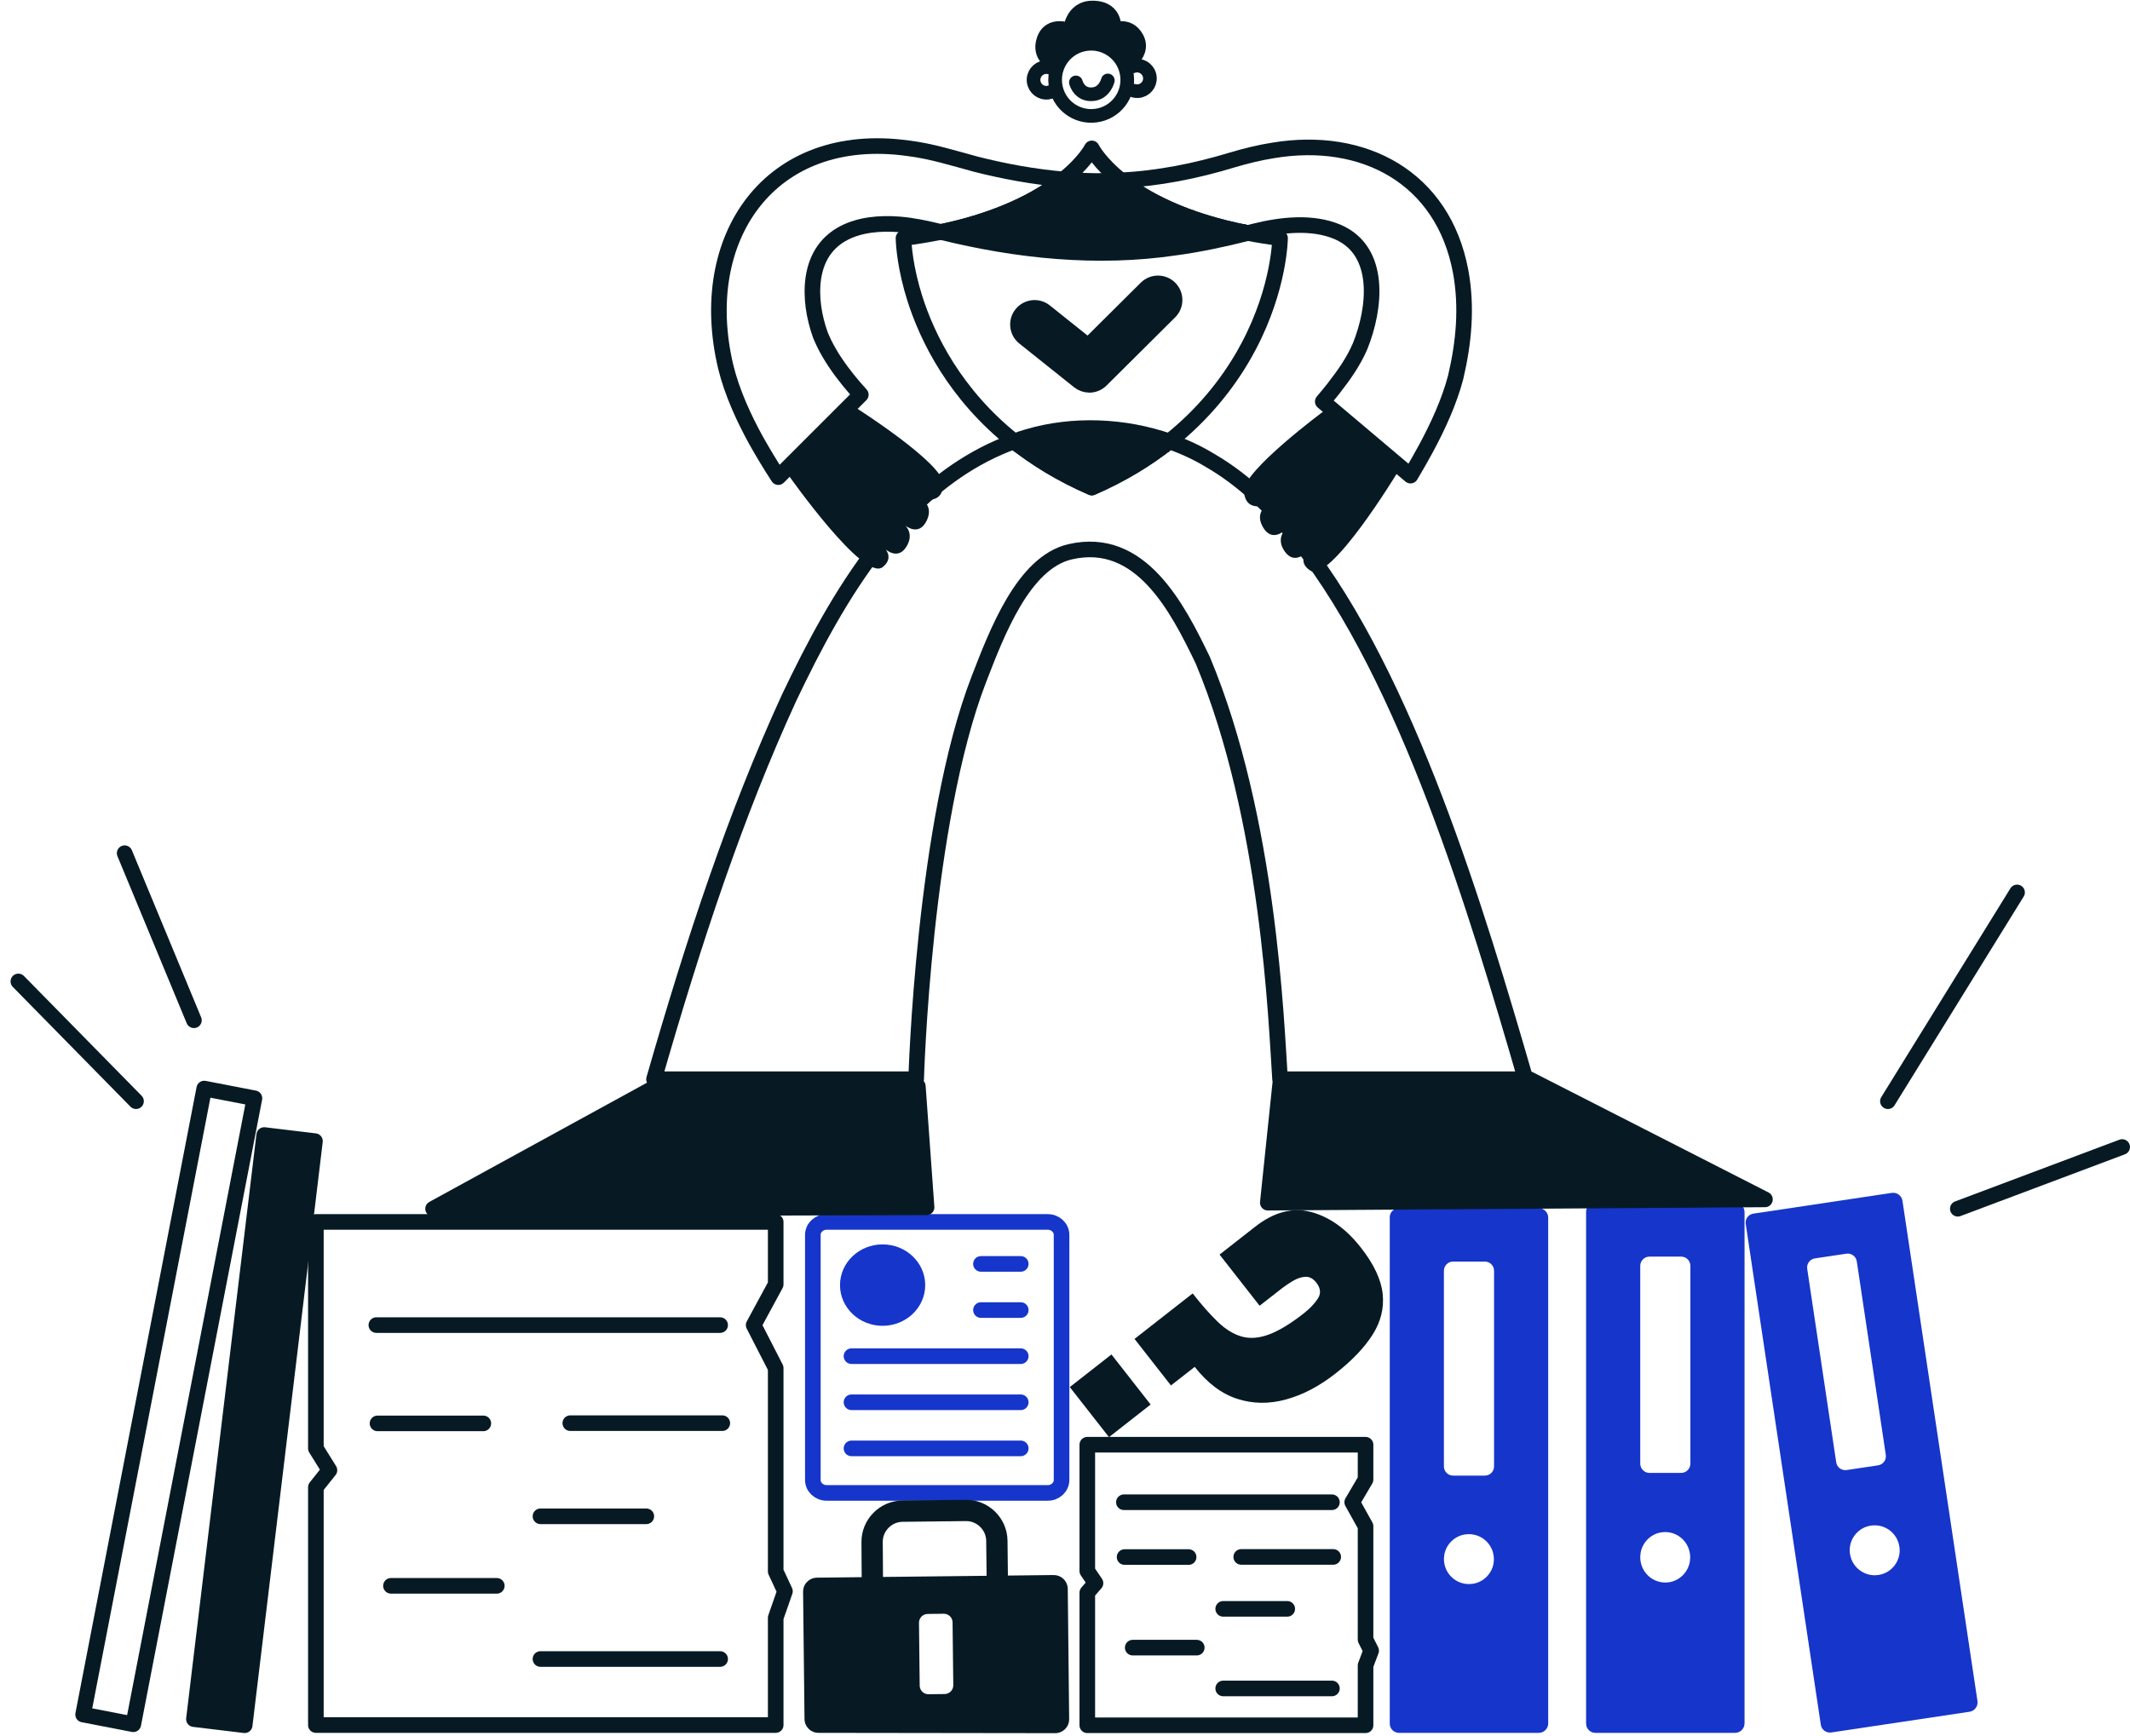 <svg width="546" height="445" viewBox="0 0 546 445" fill="none" xmlns="http://www.w3.org/2000/svg">
<path d="M406.577 310.724V441.905C406.577 443.221 407.638 444.293 408.94 444.293H444.767C446.11 444.293 447.191 443.193 447.191 441.842V310.794C447.191 309.45 446.11 308.357 444.78 308.357H408.912C407.617 308.357 406.57 309.415 406.57 310.724H406.577ZM427.945 405.659C423.564 406.383 419.831 402.61 420.547 398.183C420.981 395.503 423.123 393.338 425.775 392.899C430.156 392.175 433.89 395.948 433.173 400.375C432.739 403.055 430.597 405.22 427.945 405.659ZM430.955 377.641H422.813C421.511 377.641 420.457 376.576 420.457 375.26V324.57C420.457 323.254 421.511 322.189 422.813 322.189H430.955C432.257 322.189 433.311 323.254 433.311 324.57V375.26C433.311 376.576 432.257 377.641 430.955 377.641Z" fill="#1635CA"/>
<path d="M356.249 312.117V441.93C356.249 443.232 357.31 444.293 358.612 444.293H394.438C395.782 444.293 396.863 443.204 396.863 441.868V312.186C396.863 310.857 395.782 309.775 394.452 309.775H358.584C357.289 309.775 356.242 310.822 356.242 312.117H356.249ZM377.624 406.062C373.243 406.778 369.509 403.045 370.226 398.664C370.66 396.012 372.802 393.869 375.454 393.435C379.835 392.719 383.569 396.452 382.852 400.833C382.418 403.486 380.276 405.628 377.624 406.062ZM380.627 378.336H372.485C371.183 378.336 370.129 377.282 370.129 375.98V325.819C370.129 324.517 371.183 323.463 372.485 323.463H380.627C381.929 323.463 382.983 324.517 382.983 325.819V375.98C382.983 377.282 381.929 378.336 380.627 378.336Z" fill="#1635CA"/>
<path d="M447.499 313.829L466.742 442.207C466.934 443.495 468.141 444.386 469.428 444.193L504.859 438.883C506.188 438.683 507.096 437.447 506.898 436.125L487.674 307.876C487.477 306.562 486.247 305.652 484.932 305.85L449.461 311.166C448.18 311.358 447.3 312.549 447.492 313.83L447.499 313.829ZM482.563 403.567C478.337 404.925 474.091 401.786 474.15 397.347C474.186 394.66 475.987 392.224 478.546 391.401C482.772 390.043 487.018 393.182 486.959 397.621C486.923 400.308 485.122 402.744 482.563 403.567ZM481.423 375.702L473.371 376.909C472.084 377.102 470.885 376.216 470.692 374.928L463.256 325.321C463.063 324.033 463.949 322.835 465.237 322.642L473.289 321.435C474.577 321.242 475.775 322.128 475.968 323.416L483.404 373.023C483.597 374.31 482.711 375.509 481.423 375.702Z" fill="#1635CA"/>
<path d="M268.599 313.299H211.881C209.938 313.299 208.363 314.788 208.363 316.626V379.445C208.363 381.282 209.938 382.771 211.881 382.771H268.599C270.542 382.771 272.117 381.282 272.117 379.445V316.626C272.117 314.788 270.542 313.299 268.599 313.299Z" stroke="#1635CA" stroke-width="4" stroke-linecap="round" stroke-linejoin="round"/>
<path d="M226.245 337.929C231.172 337.929 235.166 334.151 235.166 329.492C235.166 324.832 231.172 321.055 226.245 321.055C221.318 321.055 217.324 324.832 217.324 329.492C217.324 334.151 221.318 337.929 226.245 337.929Z" fill="#1635CA" stroke="#1635CA" stroke-width="4" stroke-linecap="round" stroke-linejoin="round"/>
<path d="M218.27 371.357H261.656" stroke="#1635CA" stroke-width="4" stroke-linecap="round" stroke-linejoin="round"/>
<path d="M218.27 359.535H261.656" stroke="#1635CA" stroke-width="4" stroke-linecap="round" stroke-linejoin="round"/>
<path d="M218.27 347.713H261.656" stroke="#1635CA" stroke-width="4" stroke-linecap="round" stroke-linejoin="round"/>
<path d="M251.457 335.889C254.391 335.889 258.724 335.889 261.658 335.889" stroke="#1635CA" stroke-width="4" stroke-linecap="round" stroke-linejoin="round"/>
<path d="M251.457 324.057C254.391 324.057 258.724 324.057 261.658 324.057" stroke="#1635CA" stroke-width="4" stroke-linecap="round" stroke-linejoin="round"/>
<path d="M290.816 343.297L305.725 331.628C308.063 334.611 310.227 337.059 312.208 338.955C314.189 340.852 316.223 342.092 318.305 342.682C320.387 343.272 322.694 343.101 325.238 342.166C327.783 341.23 330.764 339.434 334.184 336.756C335.738 335.537 336.945 334.279 337.807 332.963C338.668 331.647 338.541 330.281 337.415 328.849C336.608 327.82 335.696 327.33 334.667 327.361C333.633 327.4 332.565 327.746 331.445 328.411C330.325 329.075 329.219 329.834 328.124 330.695L322.888 334.788L312.622 321.666L321.725 314.539C326.55 310.76 331.333 309.494 336.067 310.747C340.802 312 345.064 315.047 348.86 319.895C352.19 324.151 354.049 328.095 354.434 331.748C354.819 335.401 353.961 338.886 351.842 342.214C349.73 345.547 346.553 348.867 342.324 352.171C338.095 355.476 333.969 357.623 329.663 358.808C325.352 360 321.197 359.952 317.185 358.666C313.173 357.379 309.522 354.643 306.254 350.457L300.159 355.221L290.821 343.289L290.816 343.297ZM274.229 355.639L284.909 347.275L294.953 360.109L284.274 368.473L274.229 355.639Z" fill="#071A24"/>
<path d="M223.637 407.829L223.555 395.416C223.504 391.081 227.013 387.491 231.348 387.45L247.565 387.266C251.9 387.215 255.491 390.724 255.532 395.059L255.756 415.071" stroke="#071A24" stroke-width="5.464" stroke-miterlimit="10"/>
<path d="M270.078 403.83L255.737 403.993L209.409 404.503C207.42 404.524 205.829 406.156 205.86 408.145L206.227 440.743C206.247 442.732 207.879 444.323 209.858 444.293L270.516 444.374C272.505 444.354 274.096 442.722 274.066 440.743L273.709 407.39C273.688 405.401 272.056 403.81 270.078 403.84V403.83ZM244.18 415.958L244.364 432.083C244.374 433.307 243.385 434.317 242.161 434.338L237.999 434.389C236.775 434.399 235.766 433.409 235.755 432.185L235.572 416.06C235.562 414.836 236.551 413.826 237.775 413.805L241.936 413.754C243.16 413.744 244.17 414.734 244.18 415.958Z" fill="#071A24"/>
<path d="M278.715 442.348H350.043V427.007L351.477 423.219L350.043 420.382V391.307L346.622 385.162L350.043 379.347V370.416H278.715V402.8L280.82 405.911L278.715 408.345V442.348Z" stroke="#071A24" stroke-width="4" stroke-linecap="round" stroke-linejoin="round"/>
<path d="M341.422 385.164H288.096" stroke="#071A24" stroke-width="4" stroke-linecap="round" stroke-linejoin="round"/>
<path d="M341.754 399.184H318.176" stroke="#071A24" stroke-width="4" stroke-linecap="round" stroke-linejoin="round"/>
<path d="M304.691 399.217H288.277" stroke="#071A24" stroke-width="4" stroke-linecap="round" stroke-linejoin="round"/>
<path d="M329.969 412.5H313.55" stroke="#071A24" stroke-width="4" stroke-linecap="round" stroke-linejoin="round"/>
<path d="M306.777 422.441H290.359" stroke="#071A24" stroke-width="4" stroke-linecap="round" stroke-linejoin="round"/>
<path d="M341.422 432.906H313.552" stroke="#071A24" stroke-width="4" stroke-linecap="round" stroke-linejoin="round"/>
<path d="M80.971 442.292H198.842V414.782L201.211 407.988L198.842 402.902V350.761L193.189 339.742L198.842 329.314V313.299H80.971V371.371L84.449 376.95L80.971 381.315V442.292Z" stroke="#071A24" stroke-width="4" stroke-linecap="round" stroke-linejoin="round"/>
<path d="M184.598 339.746H96.475" stroke="#071A24" stroke-width="4" stroke-linecap="round" stroke-linejoin="round"/>
<path d="M185.152 364.889H146.189" stroke="#071A24" stroke-width="4" stroke-linecap="round" stroke-linejoin="round"/>
<path d="M123.895 364.947H96.77" stroke="#071A24" stroke-width="4" stroke-linecap="round" stroke-linejoin="round"/>
<path d="M165.676 388.77H138.543" stroke="#071A24" stroke-width="4" stroke-linecap="round" stroke-linejoin="round"/>
<path d="M127.348 406.596H100.215" stroke="#071A24" stroke-width="4" stroke-linecap="round" stroke-linejoin="round"/>
<path d="M184.598 425.359H138.542" stroke="#071A24" stroke-width="4" stroke-linecap="round" stroke-linejoin="round"/>
<path d="M67.725 291.013L80.738 292.578L62.721 442.34L49.708 440.775L67.725 291.013Z" fill="#071A24" stroke="#071A24" stroke-width="4" stroke-linecap="round" stroke-linejoin="round"/>
<path d="M52.354 279.098L65.223 281.588L34.17 442.087L21.302 439.597L52.354 279.098Z" stroke="#071A24" stroke-width="4" stroke-linecap="round" stroke-linejoin="round"/>
<path d="M319.881 59.742C322.468 60.244 325.212 60.685 328.126 61.054C328.126 61.054 328.053 73.656 320.117 88.706C319.718 89.474 319.289 90.247 318.842 91.027C314.641 98.359 308.512 106.192 299.742 113.167" stroke="#071A24" stroke-width="4" stroke-linecap="square" stroke-linejoin="round"/>
<path d="M272.633 45.991C278.109 41.591 279.868 38.049 279.868 38.049C279.868 38.049 281.699 41.742 287.356 46.251" stroke="#071A24" stroke-width="4" stroke-linecap="square" stroke-linejoin="round"/>
<path d="M241.188 59.469H241.182C238.202 60.085 235.01 60.617 231.602 61.052C231.602 61.052 231.632 66.287 233.753 73.981C233.953 74.712 234.182 75.474 234.424 76.254C237.664 86.619 244.826 101.143 259.943 113.165" stroke="#071A24" stroke-width="4" stroke-linecap="square" stroke-linejoin="round"/>
<path d="M299.746 113.166C294.222 117.567 287.658 121.628 279.867 125.007C272.04 121.61 265.464 117.554 259.945 113.166C261.057 112.755 262.194 112.381 263.348 112.036C275.02 108.561 288.208 109.135 299.746 113.166Z" fill="#071A24" stroke="#071A24" stroke-width="4" stroke-linecap="square" stroke-linejoin="round"/>
<path d="M391.06 276.706H328.128C327.149 262.429 325.36 210.05 308.315 169.27C301.799 155.755 292.364 137.272 274.286 141.479C262.319 144.265 255.525 162.247 250.901 174.208C236.697 210.945 234.848 276.706 234.848 276.706H167.648C177.899 241.033 188.586 208.721 202.251 178.953C208.489 165.837 215.803 151.948 225.123 140.053C225.751 139.255 226.386 138.463 227.033 137.677C227.438 137.188 227.849 136.698 228.272 136.214C229.626 134.625 231.028 133.078 232.472 131.585C240.245 123.552 249.269 117.024 259.943 113.168C265.462 117.556 272.038 121.612 279.865 125.009C287.656 121.63 294.22 117.568 299.744 113.168C303.492 114.467 307.064 116.136 310.352 118.148C317.478 122.295 324.108 128.188 330.268 135.386C331.319 136.607 332.353 137.871 333.38 139.17C360.76 173.924 378.7 234.064 391.06 276.706Z" stroke="#071A24" stroke-width="4" stroke-linecap="square" stroke-linejoin="round"/>
<path d="M168.335 278.512H235.28L237.517 309.549L111.012 309.917L168.335 278.512Z" fill="#071A24" stroke="#071A24" stroke-width="4" stroke-linecap="round" stroke-linejoin="round"/>
<path d="M392.057 276.711L328.164 277.902L324.984 308.358L452.426 307.518L392.057 276.711Z" fill="#071A24" stroke="#071A24" stroke-width="4" stroke-linecap="round" stroke-linejoin="round"/>
<path d="M319.891 59.745C313.792 61.28 307.579 62.64 301.214 63.492C281.226 66.454 260.658 64.314 241.195 59.473C247.705 58.119 253.223 56.372 257.859 54.462L259.872 53.604C265.475 51.108 269.621 48.424 272.637 45.994C275.418 46.242 278.204 46.381 280.972 46.405C283.112 46.423 285.239 46.369 287.361 46.254C293.272 50.962 303.36 56.559 319.891 59.745Z" fill="#071A24" stroke="#071A24" stroke-width="4" stroke-linecap="square" stroke-linejoin="round"/>
<path d="M250.155 42.1C257.493 43.961 265.066 45.352 272.633 45.992C269.617 48.422 265.471 51.106 259.868 53.602L257.855 54.46C253.219 56.37 247.701 58.117 241.191 59.471H241.185C241.089 59.447 240.998 59.422 240.901 59.398C237.19 58.51 234.259 57.863 230.614 57.537C220.17 56.678 210.215 59.779 208.492 71.293C207.803 76.123 208.637 81.272 210.324 85.975C210.644 86.639 210.952 87.486 211.297 88.132C212.995 91.517 215.026 94.461 217.498 97.531C218.507 98.764 219.559 99.991 220.659 101.194L199.511 122.336C197.534 119.302 195.654 116.189 193.853 112.992C190.68 107.238 187.634 100.614 186.038 94.08C178.169 61.066 197.262 33.082 232.796 38.014C238.713 38.733 244.534 40.583 250.155 42.1Z" stroke="#071A24" stroke-width="4" stroke-linecap="square" stroke-linejoin="round"/>
<path d="M373.141 96.738C371.491 103.024 368.565 109.353 365.585 114.889C364.28 117.295 362.944 119.64 361.566 121.949L339.076 102.958C340 101.876 340.895 100.782 341.765 99.688C344.57 96.073 346.915 92.773 348.65 88.76C352.554 79.107 354.253 64.353 342.865 59.458C336.38 56.714 328.408 57.602 321.578 59.313C321.016 59.458 320.447 59.603 319.885 59.742C303.354 56.556 293.267 50.959 287.355 46.251C297.008 45.731 306.467 43.876 315.83 41.023C319.19 40.02 322.895 39.101 326.377 38.563C349.496 34.695 369.907 45.459 374.416 69.582C376.108 78.757 375.232 87.877 373.141 96.738Z" stroke="#071A24" stroke-width="4" stroke-linecap="square" stroke-linejoin="round"/>
<path d="M288.883 19.271C289.548 24.342 285.975 28.984 280.916 29.643C275.845 30.308 271.203 26.736 270.545 21.665C270.351 20.19 270.514 18.745 270.98 17.434C272.092 14.23 274.933 11.758 278.517 11.293C282.887 10.725 286.949 13.312 288.399 17.289C288.629 17.917 288.792 18.576 288.883 19.271Z" stroke="#071A24" stroke-width="3.5" stroke-linecap="round" stroke-linejoin="round"/>
<path d="M290.312 17.036C290.603 16.927 290.911 16.854 291.237 16.83C293.044 16.691 294.616 18.045 294.761 19.852C294.906 21.659 293.552 23.231 291.745 23.37C291.358 23.4 290.983 23.364 290.633 23.261" stroke="#071A24" stroke-width="3.5" stroke-linecap="round" stroke-linejoin="round"/>
<path d="M269.843 23.344C269.481 23.549 269.082 23.688 268.647 23.749C266.845 23.985 265.201 22.715 264.966 20.914C264.73 19.113 265.999 17.469 267.8 17.233C268.538 17.137 269.245 17.294 269.849 17.632" stroke="#071A24" stroke-width="3.5" stroke-linecap="round" stroke-linejoin="round"/>
<path d="M275.793 21.128C275.793 21.128 276.647 24.614 280.327 24.129C283.226 23.745 283.978 20.627 283.978 20.627" stroke="#071A24" stroke-width="3.5" stroke-linecap="round" stroke-linejoin="round"/>
<path d="M290.048 15.26C289.408 15.907 288.833 16.276 288.833 16.276L288.398 16.288C286.948 12.311 282.886 9.724 278.516 10.292C274.926 10.764 272.085 13.229 270.979 16.433C269.45 15.859 266.494 14.233 267.661 10.413C269.129 5.614 274.478 8.05 274.478 8.05C274.478 8.05 274.738 2.024 280.287 2.181C286.386 2.35 285.358 7.929 285.358 7.929C285.358 7.929 289.069 6.019 291.185 9.724C292.545 12.093 291.197 14.112 290.054 15.26H290.048Z" fill="#071A24" stroke="#071A24" stroke-width="4" stroke-linecap="round" stroke-linejoin="round"/>
<path d="M279.237 98.662C278.303 98.662 277.362 98.354 276.579 97.729L262.543 86.524C260.705 85.055 260.404 82.375 261.873 80.537C263.341 78.7 266.022 78.399 267.859 79.867L278.928 88.708L293.83 73.896C295.502 72.239 298.198 72.247 299.854 73.911C301.511 75.583 301.503 78.278 299.839 79.935L282.241 97.427C281.413 98.248 280.329 98.67 279.237 98.67V98.662Z" fill="#071A24" stroke="#071A24" stroke-width="4" stroke-linecap="round" stroke-linejoin="round"/>
<path d="M219.651 104.711C219.651 104.711 241.833 118.848 241.772 124.04C241.7 130.151 235.408 127.588 235.408 127.588C235.408 127.588 239.615 129.136 237.572 133.433C235.535 137.73 232.029 134.72 232.029 134.72C232.029 134.72 234.483 136.818 232.289 140.251C230.101 143.69 227 140.837 227 140.837C227 140.837 229.14 143.2 226.209 145.431C221.331 149.13 202.207 121.949 202.207 121.949L219.645 104.711H219.651Z" fill="#071A24"/>
<path d="M339.621 105.195C339.621 105.195 318.454 120.808 318.865 125.981C319.349 132.074 325.453 129.094 325.453 129.094C325.453 129.094 321.368 130.926 323.689 135.072C326.016 139.224 329.304 135.979 329.304 135.979C329.304 135.979 327.001 138.233 329.418 141.515C331.836 144.797 334.737 141.739 334.737 141.739C334.737 141.739 332.761 144.241 335.837 146.266C340.951 149.626 358.183 121.207 358.183 121.207L339.615 105.189L339.621 105.195Z" fill="#071A24"/>
<path d="M31.953 218.752L49.708 261.59" stroke="#071A24" stroke-width="4" stroke-linecap="round" stroke-linejoin="round"/>
<path d="M4.707 251.635L34.867 282.342" stroke="#071A24" stroke-width="4" stroke-linecap="round" stroke-linejoin="round"/>
<path d="M483.942 282.343L517.053 228.81" stroke="#071A24" stroke-width="4" stroke-linecap="round" stroke-linejoin="round"/>
<path d="M501.857 309.916L543.993 294.085" stroke="#071A24" stroke-width="4" stroke-linecap="round" stroke-linejoin="round"/>
</svg>
